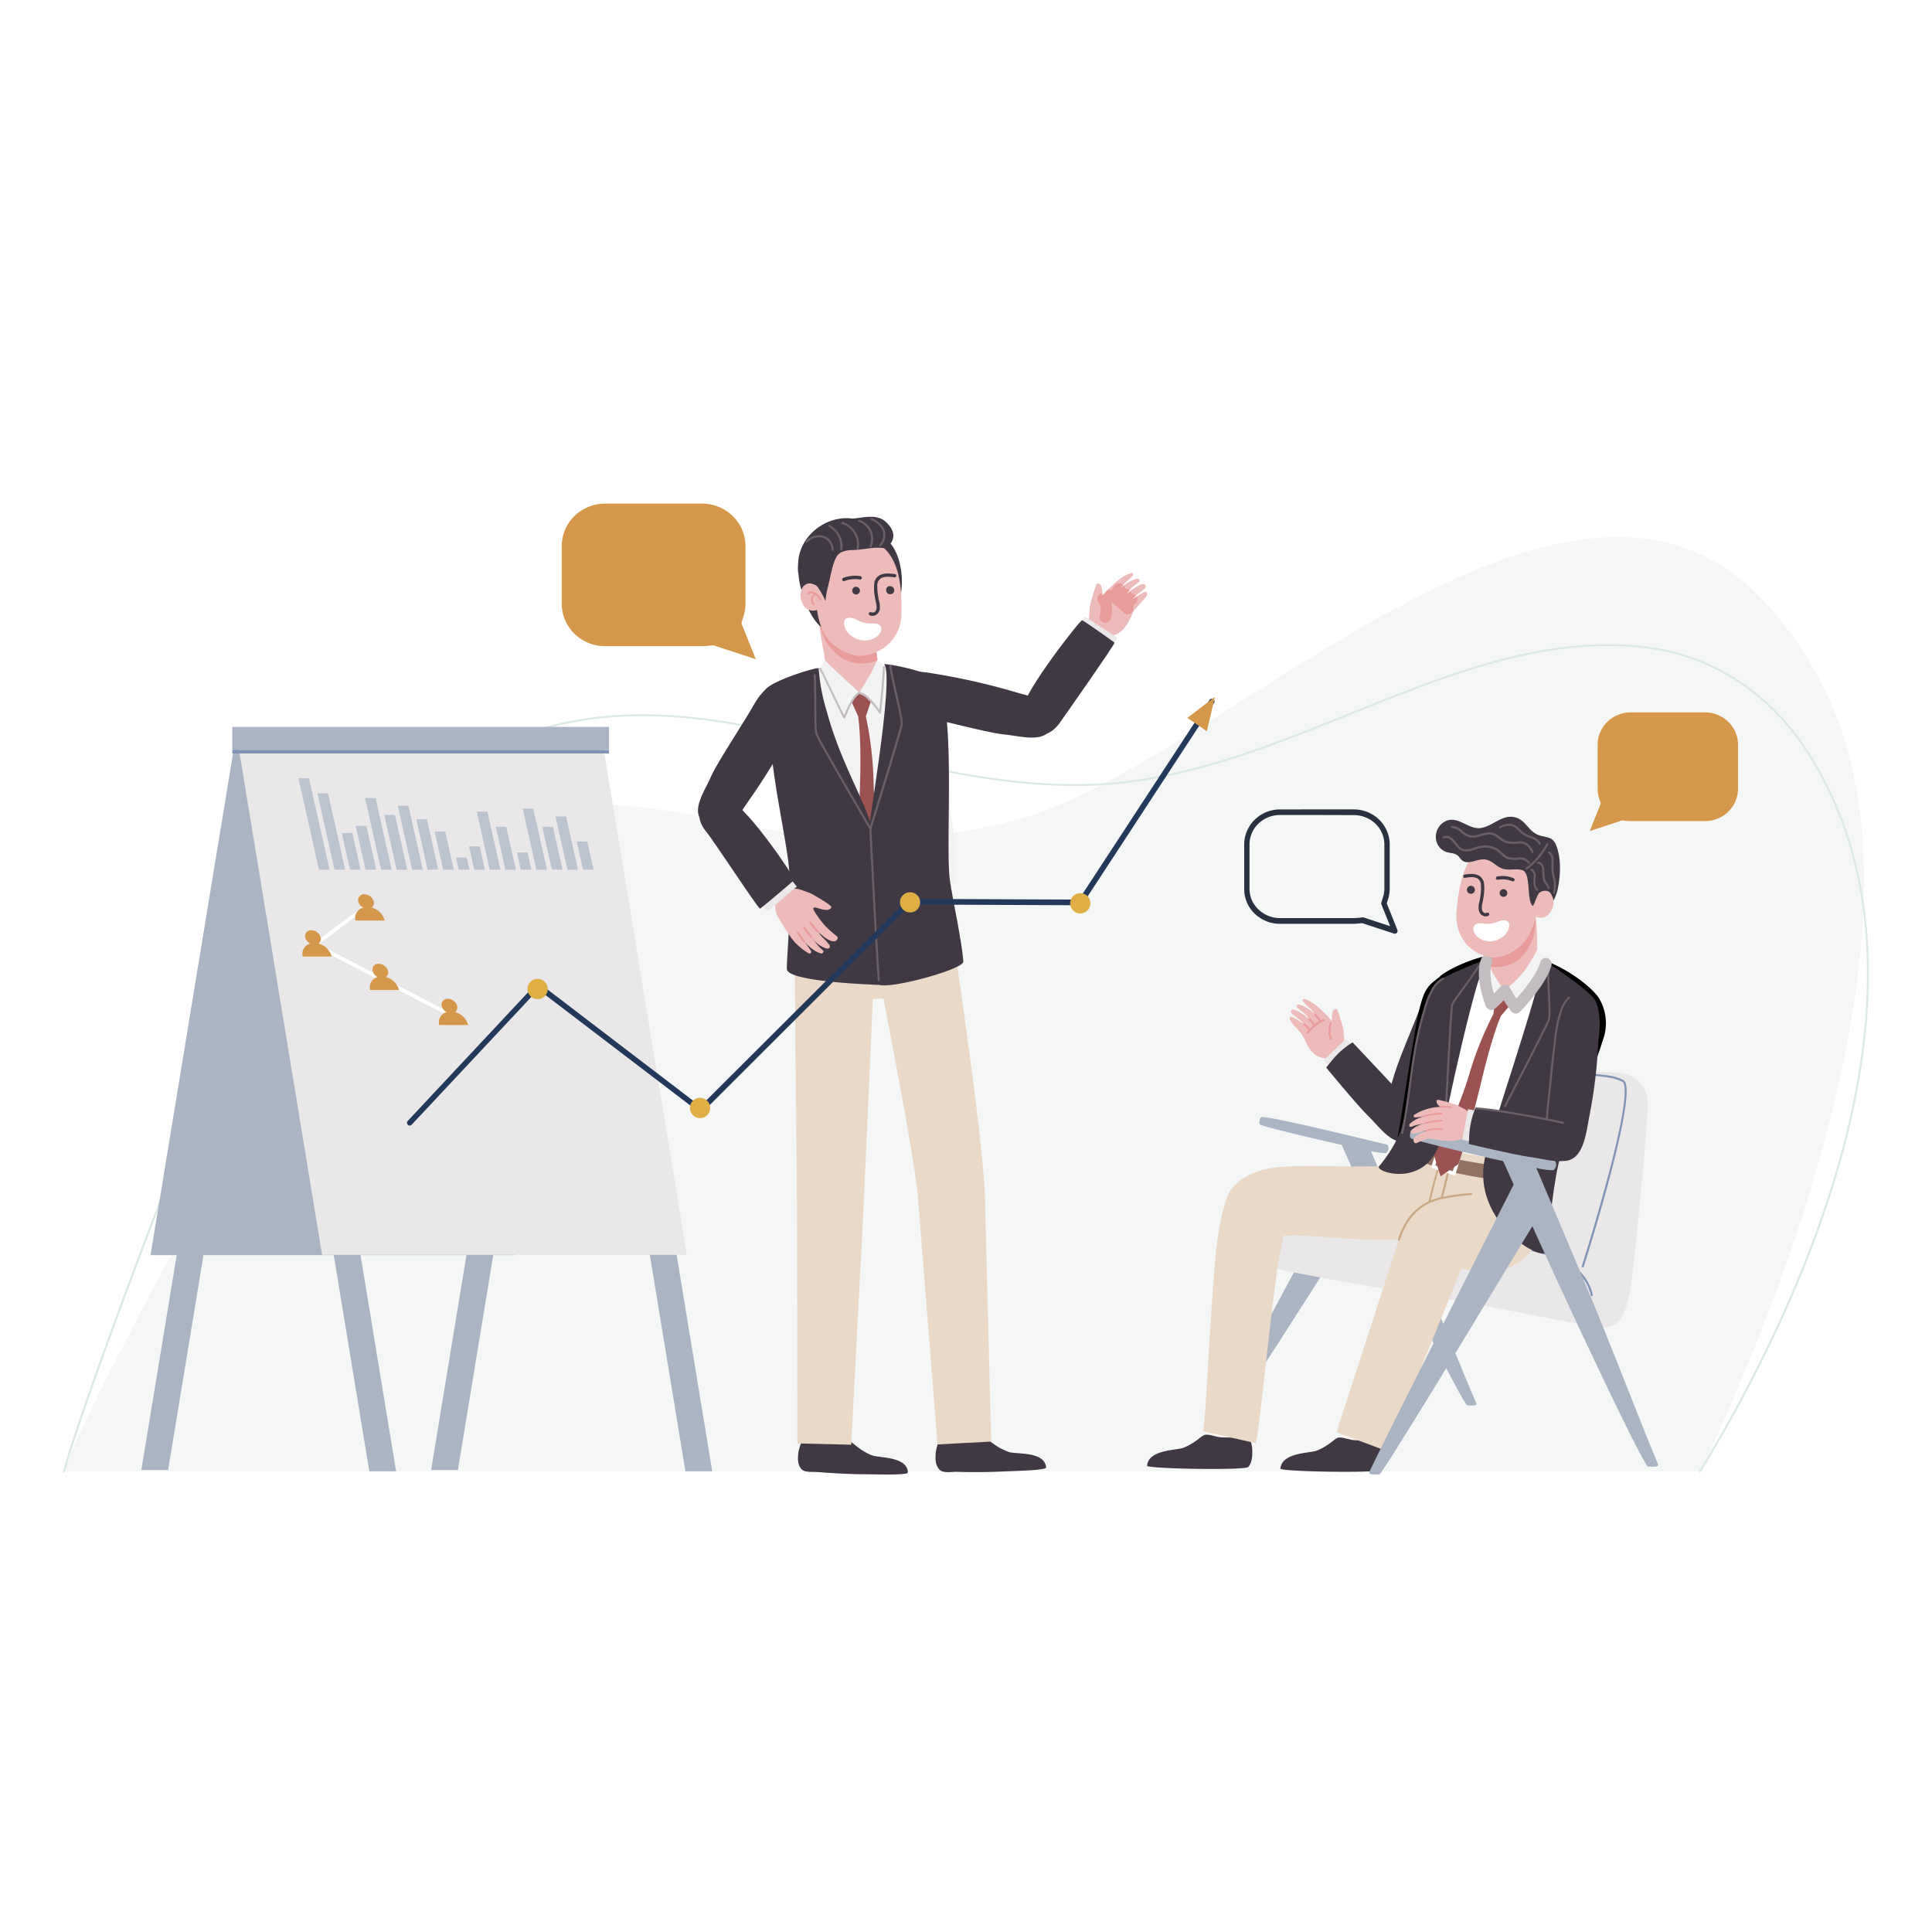 <svg xmlns="http://www.w3.org/2000/svg" xmlns:xlink="http://www.w3.org/1999/xlink" viewBox="0 0 500 500"><defs><style>.cls-1,.cls-25,.cls-33{fill:none;}.cls-1{clip-rule:evenodd;}.cls-15,.cls-19,.cls-2{fill:#fff;}.cls-3{fill:#f4f7f6;}.cls-10,.cls-11,.cls-12,.cls-13,.cls-14,.cls-15,.cls-17,.cls-18,.cls-19,.cls-20,.cls-21,.cls-22,.cls-24,.cls-29,.cls-3,.cls-30,.cls-31,.cls-36,.cls-4,.cls-40,.cls-41,.cls-42,.cls-5,.cls-6,.cls-8,.cls-9{fill-rule:evenodd;}.cls-4{fill:#dce9e5;}.cls-5{fill:#aab4c2;}.cls-6{fill:#e9e7e8;}.cls-7{clip-path:url(#clip-path);}.cls-8{fill:#8193b6;}.cls-9{fill:#fcf8f2;}.cls-10{fill:#403943;}.cls-11{fill:#ead9c7;}.cls-12{fill:#edbbba;}.cls-13{fill:#e79c9b;}.cls-14{fill:#ebe8ea;}.cls-15{stroke:#000;stroke-width:3.94px;}.cls-15,.cls-25,.cls-33{stroke-linecap:round;stroke-linejoin:round;}.cls-16{clip-path:url(#clip-path-2);}.cls-17{fill:#caa882;}.cls-18{fill:#927163;}.cls-20{fill:#9c5251;}.cls-21{fill:#6a5e67;}.cls-22{fill:#edbcba;}.cls-23{clip-path:url(#clip-path-3);}.cls-24{fill:#f3f3f3;}.cls-25{stroke:#c3bdc1;stroke-width:3.01px;}.cls-26{clip-path:url(#clip-path-4);}.cls-27{clip-path:url(#clip-path-5);}.cls-28{clip-path:url(#clip-path-6);}.cls-29{fill:#e79c9a;}.cls-30{fill:#bcc4cf;}.cls-31{fill:#d5984b;}.cls-32{clip-path:url(#clip-path-7);}.cls-33{stroke:#e79c9a;stroke-width:2.96px;}.cls-34{clip-path:url(#clip-path-8);}.cls-35{clip-path:url(#clip-path-9);}.cls-36{fill:#c3bdc1;}.cls-37{clip-path:url(#clip-path-10);}.cls-38{clip-path:url(#clip-path-11);}.cls-39{clip-path:url(#clip-path-12);}.cls-40{fill:#23395b;}.cls-41{fill:#dfae44;}.cls-42{fill:#293141;}</style><clipPath id="clip-path"><path class="cls-1" d="M413.91,343.51a6.6,6.6,0,0,0,4.26-1c3.79-2.67,4.22-12.52,4.85-17.9,1.09-9.31,3.55-35.87,3.37-39.43-.31-5.92-5-7.19-7.46-7.48-6.08-.73-29.57-1.22-34.17-.39-5.35,1-19,37.85-19.92,41-2-.32-3.71-.59-5-.78-12.22-1.83-26.63-3.89-32.56-1.53-2.37.93-4.19,10-1.56,11.16,3.32,1.47,38.44,7.46,50,9.27,12.5,2,25,4.91,38.23,7.12Z"/></clipPath><clipPath id="clip-path-2"><path class="cls-1" d="M363.21,292.26c-.54.11-6.31,16.06-5.23,21.6,1.72,8.79,9.92,12,18.32,14.06,10.82,2.61,18.66.76,22.43-8.43,2.55-6.21.74-18.68.74-18.68s-12.11-.45-20.52-2.37c-10-2.28-15.74-6.18-15.74-6.18Z"/></clipPath><clipPath id="clip-path-3"><path class="cls-1" d="M396.43,235c1.61,1.53,1.3,8.69,1.45,11.79a19.37,19.37,0,0,1-.5,6.81c-.61,2-6.36,3.07-6.36,3.07s-4.42-.56-5-2.5a23.64,23.64,0,0,1-.76-5.63c-.19-2.3-.56-8.9.34-11.08A6.76,6.76,0,0,1,396.43,235Z"/></clipPath><clipPath id="clip-path-4"><path class="cls-1" d="M398.68,230.82c0-.33.07-.65.1-.95a14,14,0,0,0-3.16-9.86c-3.2-3.57-8.83-3.6-12.52-.68-4.52,3.58-5.64,10.87-6.14,16.36-.45,4.89,1.65,9.23,6.12,11.26,1,.46,4.84,2.34,9.91-1.7,2.31-1.84,3.73-4.89,4.56-8a2.78,2.78,0,0,0,3-.4,4.65,4.65,0,0,0,1.47-3.89c-.14-1.56-1.16-2.71-2.73-2.31a3.48,3.48,0,0,0-.62.21Z"/></clipPath><clipPath id="clip-path-5"><path class="cls-1" d="M398.44,231c-.71.6-1.51,3.67-1.81,3.41-1.59-1.37-.36-8.5-2.63-9.2-1.68-.52-3.47.14-5.15-.4s-2.7-2.24-4.65-2.39c-1.67-.14-3.44,1-5,.65-1.11-.26-1.36-1.32-2.2-1.84s-1.89-.43-2.76-.76c-3.36-1.26-3.49-5.9-.54-7.72,3.43-2.12,6.24,2.13,9.66,1.52,2.9-.51,5.27-3.34,8.38-2.83,2.77.47,3.5,3,5.63,4.29,1.91,1.19,4.24.34,5.3,2.86,1.31,3.14,1.36,7.61.34,12.07a16.36,16.36,0,0,1-.93,2.38s-.45-1.8-1.2-2.24a2.29,2.29,0,0,0-2.42.2Z"/></clipPath><clipPath id="clip-path-6"><path class="cls-1" d="M377.46,295l.14,0c3.79-.75,5.33-5.29,1.83-7.72-.4-.27-1.53-.84-1.95-1.08a4.23,4.23,0,0,0-.42-.22c-.3-.11-.61-.21-.91-.3-.74-.23-1.74-.53-2.54-.74a13.86,13.86,0,0,0-1.36-.3.57.57,0,0,0-.29,0,.43.43,0,0,0-.16.35,1.17,1.17,0,0,0,.26.84,3,3,0,0,0,.7.63,14.18,14.18,0,0,0-4.12.77,12.19,12.19,0,0,0-2.7,1.34.34.34,0,0,0-.06.33c0,.14.1.26.28.28a6,6,0,0,0,.87-.06c.49-.05,1.62-.26,1.51-.22-.3.09-.59.17-.88.28a9.64,9.64,0,0,0-2,1,4.35,4.35,0,0,0-.74.62.82.82,0,0,0-.21.27.55.55,0,0,0,.1.4.29.29,0,0,0,.3.17,2.91,2.91,0,0,0,.63-.21,10.82,10.82,0,0,1,1.27-.35l1.74-.37c.12,0-.94.25-1,.29a11.15,11.15,0,0,0-1.06.46,4.88,4.88,0,0,0-1,.66,2.77,2.77,0,0,0-.5.47.63.63,0,0,0-.06.65.43.43,0,0,0,.11.12.92.92,0,0,0,.61.07,12,12,0,0,0,1.87-.51,6.45,6.45,0,0,1,1.45-.32c-.09.11-1.67.74-2,.93a4.84,4.84,0,0,0-.46.33,2.32,2.32,0,0,0-.85.91,1,1,0,0,0,.07.76.51.51,0,0,0,.63.31,30.65,30.65,0,0,1,2.88-1.15c.57-.17,2.35.34,4.1.5a12.42,12.42,0,0,0,3.87-.14Z"/></clipPath><clipPath id="clip-path-7"><path class="cls-1" d="M285.26,154.28v-.08a7.21,7.21,0,0,0-.19-2.36,1.29,1.29,0,0,0-.67-.76.53.53,0,0,0-.46-.05.77.77,0,0,0-.18.29c-.24.55-.37.94-.57,1.53-.3.91-.64,2.09-.88,3-.1.36-.2.72-.27,1.08a3.43,3.43,0,0,0-.06.56c0,.56-.18,2-.16,2.58.2,4.92,5.73,6.1,8.9,2.78a3.29,3.29,0,0,0,.48-.63,9.44,9.44,0,0,0,.89-1.34c.92-1.75,1-2.35,1.72-3.26.58-.68,2.45-2.62,2.86-3.3s.07-1.1,0-1.11c-.48-.09-.57.05-1.15.34-1,.53-2.16,1.43-2.34,1.47s1-1.08,1.21-1.26a14.39,14.39,0,0,0,1.83-1.42,1,1,0,0,0,.32-.65.61.61,0,0,0-.05-.18.74.74,0,0,0-.69-.33,3.27,3.27,0,0,0-.79.21,16.12,16.12,0,0,0-2.32,1.42c-.09.07-.94.9-1,.79S293,152,293,152c.41-.35.85-.63,1.27-1a3.61,3.61,0,0,0,.61-.5.36.36,0,0,0,0-.41.65.65,0,0,0-.33-.33,1.05,1.05,0,0,0-.41.05,5.08,5.08,0,0,0-1.1.37,12,12,0,0,0-2.24,1.4c-.28.23-.56.46-.83.7a12.34,12.34,0,0,1,1.28-1.48,18.51,18.51,0,0,0,2-1.94.36.36,0,0,0-.1-.44.4.4,0,0,0-.37-.13,8.68,8.68,0,0,0-2.17,1,18.86,18.86,0,0,0-2.94,2.4,21.39,21.39,0,0,0-2.47,2.61Z"/></clipPath><clipPath id="clip-path-8"><path class="cls-1" d="M201.5,237.61c-2.39-3.86.37-8.65,5.32-7.46.56.14,2,.69,2.52.87a4.81,4.81,0,0,1,.53.2c.35.17.67.37,1,.56.8.46,1.87,1.11,2.69,1.64.53.34.88.58,1.36,1,0,0,.22.17.24.25a.51.51,0,0,1-.18.41,1.4,1.4,0,0,1-.95.41,7.66,7.66,0,0,1-2.41-.49c-.18,0-.36-.09-.55-.12s-.53-.05-.58.21a.87.87,0,0,0,.09.36,8.63,8.63,0,0,0,.75,1.27,24.26,24.26,0,0,0,2.54,3.22,36.65,36.65,0,0,0,2.77,2.41.58.58,0,0,1,0,.81,1.18,1.18,0,0,1-.76.47,2.86,2.86,0,0,1-1.43-.42l-.6-.31c-.35-.2-1.88-1.52-2-1.55a8.17,8.17,0,0,0,1.12,1.34,13.66,13.66,0,0,1,1.55,1.68,1,1,0,0,1,.26.67.49.49,0,0,1-.06.17.74.74,0,0,1-.73.27,3.25,3.25,0,0,1-.76-.26,6.87,6.87,0,0,1-1.22-.67c-.34-.23-.68-.55-1.07-.87-.09-.08-.93-1-.85-.92s1.32,1.59,1.33,1.61a12.78,12.78,0,0,0,1.06,1.15,3.16,3.16,0,0,1,.56.54.36.36,0,0,1,0,.41.61.61,0,0,1-.36.3,1,1,0,0,1-.4-.08,5,5,0,0,1-1.06-.45,11.57,11.57,0,0,1-2.11-1.57c-.26-.24-.51-.5-.77-.76-.1-.1.73,1,1.05,1.46a5.81,5.81,0,0,1,.54.87.34.34,0,0,1-.14.43.4.4,0,0,1-.38.1,14,14,0,0,1-2.88-2.11c-1.39-1.18-2.55-3-5-7Z"/></clipPath><clipPath id="clip-path-9"><path class="cls-1" d="M212.51,157.89c-1.37,1.81.38,8.75.83,11.81a18.31,18.31,0,0,0,1.87,6.56,5.57,5.57,0,0,0,6.25,3.2c3.65-.47,5.44-2.91,5.68-4.92a21.51,21.51,0,0,0-.33-5.66c-.26-2.28-1.17-8.81-2.54-10.76a7.39,7.39,0,0,0-11.76-.23Z"/></clipPath><clipPath id="clip-path-10"><path class="cls-1" d="M211.06,150.47a13.67,13.67,0,0,1,4.56-9.38c3.8-3.16,9.73-2.51,13.23.81,4.31,4.09,4.57,11.43,4.41,16.93a10.7,10.7,0,0,1-7.83,10.41,9,9,0,0,1-3.52.49,12.66,12.66,0,0,1-6.69-3.35c-4.17-3.78-4.22-11.69-4.16-15.91Z"/></clipPath><clipPath id="clip-path-11"><path class="cls-1" d="M213.16,154.05a6.65,6.65,0,0,0-1.34-2.06,3.76,3.76,0,0,0-1.39-.85c-1.6-.58-2.82.43-3.16,2a4.45,4.45,0,0,0,1.06,4,2.89,2.89,0,0,0,4.1.09l.73-3.17Z"/></clipPath><clipPath id="clip-path-12"><path class="cls-1" d="M229.11,141.92c-3.14-.54-5.07.34-8.26.42-1.35,0-3.22.23-4.1,1.38-1.27,1.66-1.83,5.64-2.44,8a21.78,21.78,0,0,0-.51,2.4c-.05.31-.09.63-.13.95,0,.12.09.38,0,.37s-.45-.83-.49-.9a22.41,22.41,0,0,0-1.57-2.62c-1-1.32-2.41-.63-3.67-1.61-1.73-1.35-1.47-2.67-1.37-4.74.34-6.84,7.1-12.18,13.83-11.39,1.57.19,6.18-1.54,8.76.8,4.57,4.16,0,6.95,0,6.95Z"/></clipPath></defs><title>Asset 3</title><g id="Layer_2" data-name="Layer 2"><g id="Layer_3" data-name="Layer 3"><rect class="cls-2" width="500" height="500"/><path class="cls-3" d="M16.57,380.78c-1.37-1,59.54-127.17,101.75-159.94,28.64-22.24,56.12-9.13,88.27-5.06a143.37,143.37,0,0,0,58.28-4.11c50.87-14.77,139.6-109.07,190.43-57.3a92.24,92.24,0,0,1,24,44.3c12.64,54.64-16.48,134.29-39.22,182.11Z"/><path class="cls-4" d="M16.8,380.85C23,358.61,58.32,265.5,65.85,253.93c12.66-19.45,27.67-38.18,46.66-51.48,28.44-19.93,55.66-19.25,83.32-13.83s55.93,15.65,86.23,14.74c25.24-.76,48.89-10.94,72.26-20.31s46.34-17.89,70.42-15.4c18.23,1.88,33.45,12.12,43.29,27.8,14,22.3,17.2,48.32,14,74.74-4.74,39.67-23.83,80.22-42.27,110.44a.28.28,0,0,0,.08.38.26.26,0,0,0,.37-.09c18.47-30.28,37.59-70.92,42.35-110.67,3.17-26.54-.06-52.68-14.13-75.1-9.92-15.81-25.28-26.14-43.68-28-24.16-2.49-47.28,6.06-70.66,15.44s-46.91,19.51-72.08,20.27c-30.26.9-58.41-9.3-86.12-14.73S140.79,182,112.21,202c-19,13.34-34.11,32.13-46.8,51.63-7.54,11.59-42.93,104.8-49.12,127.07a.28.28,0,0,0,.19.34.26.26,0,0,0,.32-.19Z"/><path class="cls-5" d="M347.22,296.28c-8.58-1.9-19.13-4.47-20.94-5.15-.62-.23-.36-1.8.17-2,1.28-.58,30.55,6.66,32.4,7.08.78.17.58,1.91-.19,2.21a17.26,17.26,0,0,1-3.85-.52c2,4.8,8.79,20.75,12.42,29.42,5.06,12.11,12.43,30.44,14.82,35.78.38.86-1.55.57-2.24.63s-9-15.92-18.26-35.8c-2.78-6-5.4-11.74-7.64-16.7-4.67,7.62-37.93,59.89-38.67,59.83s-2.63.22-2.25-.64c2.24-5,33.49-62.44,36.64-68.73-1.17-2.62-2-4.5-2.41-5.37Z"/><path class="cls-6" d="M413.91,343.51a6.6,6.6,0,0,0,4.26-1c3.79-2.67,4.22-12.52,4.85-17.9,1.09-9.31,3.55-35.87,3.37-39.43-.31-5.92-5-7.19-7.46-7.48-6.08-.73-29.57-1.22-34.17-.39-5.35,1-19,37.85-19.92,41-2-.32-3.71-.59-5-.78-12.22-1.83-26.63-3.89-32.56-1.53-2.37.93-4.19,10-1.56,11.16,3.32,1.47,38.44,7.46,50,9.27,12.5,2,25,4.91,38.23,7.12Z"/><g class="cls-7"><path class="cls-8" d="M411.61,335.08c0-.08,0-.2,0-.24a9.27,9.27,0,0,0-.41-1.26,12.11,12.11,0,0,0-1.84-3.22c-2.43-3-6-4.62-9.64-5.69a179.72,179.72,0,0,0-34.89-6.38.27.27,0,0,1-.25-.29.28.28,0,0,1,.29-.25,180.24,180.24,0,0,1,35,6.4c3.71,1.1,7.41,2.74,9.9,5.87a12.66,12.66,0,0,1,1.93,3.37,8.57,8.57,0,0,1,.42,1.33,1.94,1.94,0,0,1,.07.42.66.66,0,0,1,0,.18.26.26,0,0,1-.25.16.27.27,0,0,1-.23-.12.26.26,0,0,1,0-.28Z"/><path class="cls-8" d="M409.37,327.64s.07-.19.15-.44c.89-2.78,5.38-17.23,8.33-29.49,1.53-6.34,2.64-12.08,2.62-15.32a5.84,5.84,0,0,0-.23-1.88,1,1,0,0,0-.35-.53,12.13,12.13,0,0,0-4.15-1.18,104.87,104.87,0,0,0-12.66-.88c-2.45,0-9.67-.19-14.42.07a13.87,13.87,0,0,0-4.1.58,2,2,0,0,0-.46.45,18.14,18.14,0,0,0-1.3,1.83,133.07,133.07,0,0,0-8.75,16.86c-4.65,10.49-7.39,18.74-8,20.32a.26.26,0,0,1-.35.15.27.27,0,0,1-.15-.35c.62-1.59,3.37-9.84,8-20.34a133.6,133.6,0,0,1,8.79-16.94,16.37,16.37,0,0,1,1.51-2.08,1.66,1.66,0,0,1,.45-.38,13.83,13.83,0,0,1,4.31-.64c4.77-.26,12-.11,14.46-.07a104.43,104.43,0,0,1,12.73.89,12.47,12.47,0,0,1,4.35,1.25,1.52,1.52,0,0,1,.57.8,6.6,6.6,0,0,1,.26,2.07c0,3.26-1.09,9.06-2.63,15.45-2.95,12.28-7.45,26.75-8.34,29.53-.1.28-.15.45-.16.48a.26.26,0,0,1-.19.17.28.28,0,0,1-.32-.2.37.37,0,0,1,0-.18Z"/></g><path class="cls-9" d="M311.19,373.76c1.4-2.29,2.58-5.86,4.69-8.12s6.07-1.29,7.18,1.41c.76,1.88.08,3.94-.6,5.72-.38,1-.89,2.72-2,3.15-1.73.69-9.29-2.16-9.29-2.16Z"/><path class="cls-10" d="M323.25,371.67s-2.13.27-2.68.3c-1.47.08-2.93.08-4.4,0-1.22,0-2.87-.75-4.1-.67s-2.13,1.9-5.83,3.39c-1.72.69-9,.4-9.38,4.65-.07.78,25.33,1.24,26.19.31,1.12-1.22,1.1-3.46,1-5a14,14,0,0,0-.8-3.05"/><path class="cls-9" d="M345.68,374.5c1.4-2.29,2.58-5.85,4.7-8.12s6.06-1.29,7.17,1.42c.77,1.87.09,3.93-.59,5.72-.38,1-.89,2.71-2,3.15-1.73.69-9.29-2.17-9.29-2.17Z"/><path class="cls-10" d="M357.75,372.41s-2.14.27-2.69.3c-1.46.08-2.93.08-4.39,0-1.22,0-2.87-.75-4.1-.67s-2.14,1.91-5.83,3.39c-1.72.69-9,.41-9.38,4.65-.07.78,25.32,1.24,26.18.31,1.13-1.22,1.11-3.46,1-5a14.2,14.2,0,0,0-.8-3"/><path class="cls-11" d="M332.14,319.79c-.57,2.83-1.49,7.66-2,11.77C328,347.68,326,369.37,325,373.5l-13.64-3.1c.87-4.58,1.76-31,3.37-46.71.82-8,2.55-13.87,3.66-15.54,1.67-2.5,4.79-4.6,9.39-5.61,5.26-1.15,14-.71,22.82-.66,6.13,0,12.33,0,16.31-2l8.17,18c-4.61,2.06-10.83,3-17.57,3-7.81,0-16.42-1.12-22.86-1.15-.76,0-1.69.05-2.48.1Z"/><path class="cls-10" d="M374.18,253.32c6,.62,5.14,6.53,3.33,12.25a131,131,0,0,1-7.36,19.12c-1.92,3.95-4.52,11.64-10.11,9.25-4.83-2.07-.83-10.27.42-14.56,1.44-5,4-10.75,7-18.34,1.91-4.86,4.73-7.93,6.76-7.72Z"/><path class="cls-12" d="M344.7,264.17v-.08a6.83,6.83,0,0,1,.18-2.21,1.24,1.24,0,0,1,.63-.72.47.47,0,0,1,.43,0,.72.72,0,0,1,.17.27,15.09,15.09,0,0,1,.53,1.43c.28.86.6,2,.83,2.78.09.34.19.67.25,1a3,3,0,0,1,0,.52c0,.52.18,1.89.16,2.42-.19,4.61-5.38,5.72-8.36,2.61a3,3,0,0,1-.44-.6,7.54,7.54,0,0,1-.83-1.25,16.9,16.9,0,0,0-1.62-3.05c-.54-.65-2.3-2.46-2.68-3.11s-.07-1,0-1c.45-.09.53,0,1.08.32,1,.49,2,1.34,2.19,1.37s-.93-1-1.13-1.18a13.34,13.34,0,0,1-1.72-1.33,1,1,0,0,1-.3-.61.47.47,0,0,1,0-.17.71.71,0,0,1,.65-.31,3,3,0,0,1,.74.2,15.28,15.28,0,0,1,2.18,1.33c.09.07.88.84,1,.74s-1.26-1.47-1.28-1.48c-.39-.33-.8-.6-1.19-.92a3.62,3.62,0,0,1-.58-.47.33.33,0,0,1,0-.38.6.6,0,0,1,.31-.32,1.09,1.09,0,0,1,.38.05,5,5,0,0,1,1,.35,11,11,0,0,1,2.1,1.31c.27.21.53.44.79.66A11.59,11.59,0,0,0,339,260.9a17.83,17.83,0,0,1-1.88-1.82.35.35,0,0,1,.09-.42.41.41,0,0,1,.35-.12,9,9,0,0,1,2,.93,17.28,17.28,0,0,1,2.75,2.25,18.87,18.87,0,0,1,2.32,2.45Z"/><path class="cls-13" d="M344.59,265l-.16.8a5.21,5.21,0,0,0,.23,2.9.28.28,0,0,1-.14.35.27.27,0,0,1-.35-.14,5.69,5.69,0,0,1-.26-3.19c0-.05.13-.77.18-.9a.27.27,0,1,1,.52.13s0,0,0,.05Zm-3.24-.72a12.36,12.36,0,0,0-1.13-1.46.28.28,0,0,1,0-.38.25.25,0,0,1,.37,0,14,14,0,0,1,1.23,1.58l.64-.29a.26.26,0,0,1,.34.14.27.27,0,0,1-.14.36,8.33,8.33,0,0,0-2.45,1.57,9.12,9.12,0,0,0-1.54,1.64.25.25,0,0,1-.36.07.27.27,0,0,1-.08-.37,5,5,0,0,1,.42-.55c-.35-.37-.83-.88-1.24-1.27a.28.28,0,0,1,0-.38.27.27,0,0,1,.38,0c.42.39.9.9,1.25,1.27.32-.32.64-.61.87-.8h0l0,0a9.08,9.08,0,0,0-1.22-1.43.28.28,0,0,1,0-.38.25.25,0,0,1,.37,0A9.9,9.9,0,0,1,340.3,265a8,8,0,0,1,1.05-.75Zm3.14.83-.1,0h-.1a.21.21,0,0,0,.2,0Z"/><polygon class="cls-14" points="349.75 270.49 344.02 276.03 342.56 274.44 348.29 268.9 349.75 270.49 349.75 270.49"/><path class="cls-10" d="M343.19,276.27c.14,0,1.48-2,3.21-3.68a21.07,21.07,0,0,1,3.65-2.83S366.32,287,366.94,288a5,5,0,0,1,.91,3,4.77,4.77,0,0,1-1.93,3.22c-4.75,3.75-8.31-2-11.78-5.35-2.78-2.7-10.95-12.62-10.95-12.62Z"/><path class="cls-15" d="M374.14,254c1.35-1.18,11.65-6.92,20.29-5,9.77,2.14,16.88,8.76,17.79,10.5a10.64,10.64,0,0,1,1,8.24c-4,12.73-7.28,17.52-11.58,31.2-3.71,11.84-6.69,19.14-8.24,19.41-2,.33-11.9.21-16.89-1.11-5.19-1.37-13-3.81-14.73-5.32-.92-.82.79-10.74,2.62-21.58,2-12.24,4-26,5.19-30,1.2-4.27,1.9-4,4.54-6.31Z"/><path class="cls-11" d="M363.21,292.26c-.54.11-6.31,16.06-5.23,21.6,1.72,8.79,9.92,12,18.32,14.06,10.82,2.61,18.66.76,22.43-8.43,2.55-6.21.74-18.68.74-18.68s-12.11-.45-20.52-2.37c-10-2.28-15.74-6.18-15.74-6.18Z"/><g class="cls-16"><path class="cls-17" d="M369.11,316.29a13.57,13.57,0,0,0-.05,1.43,16.28,16.28,0,0,0,.15,1.85c.05.33.11.66.17,1a1.43,1.43,0,0,1,0,.22l0,.05s0,.06,0,.09a.23.23,0,0,1,0,.14l-.05.08-.07.05a.28.28,0,0,1-.32-.07.31.31,0,0,1-.05-.1s0-.05,0-.07l0-.12-.12-.59a17.65,17.65,0,0,1-.23-1.92,12.67,12.67,0,0,1,0-1.63c0-.51.09-1,.17-1.53s.26-1.31.42-2,.29-1.14.44-1.71.28-1.08.41-1.62c.09-.37.17-.74.27-1.12s.24-1,.37-1.44c.21-.82.43-1.64.66-2.47.19-.67.37-1.34.57-2,.06-.19.11-.39.17-.58l.09-.26,0-.07s0,0,0-.06l.06-.08a.27.27,0,0,1,.31,0l.06.05a.22.22,0,0,1,0,.08.3.3,0,0,1,0,.1V302l0,.09a1.42,1.42,0,0,0-.07.22c-.08.25-.16.5-.23.75s-.21.73-.31,1.09c-.18.63-.35,1.27-.53,1.91l-.45,1.72c-.11.4-.21.81-.31,1.22l-.12.51c-.24,1-.49,1.94-.75,2.92a27.89,27.89,0,0,0-.68,3.17v0a6.65,6.65,0,0,0,2.5-1.72,6.22,6.22,0,0,0,.54-1.42c1-3.06,2.47-9.56,2.47-9.56a.25.25,0,0,1,.31-.2.26.26,0,0,1,.2.32s-1.51,6.53-2.47,9.61a7.42,7.42,0,0,1-.63,1.59,7.77,7.77,0,0,1-3,2v0Z"/><path class="cls-18" d="M361.89,293.67a50.89,50.89,0,0,0,16.63,6.63A133.12,133.12,0,0,0,400,302.61l.15,3.58a111.52,111.52,0,0,1-22.54-2.46,61.36,61.36,0,0,1-16.89-6.61l1.14-3.45Z"/><path class="cls-19" d="M372.15,297.93a.45.45,0,0,0-.55.29l-1.12,3.57a.45.45,0,0,0,.28.56l5.38,1.78a.44.44,0,0,0,.55-.29l1.12-3.57a.45.45,0,0,0-.28-.56l-5.38-1.78Zm-.7,3.7,4.54,1.5.85-2.71-4.54-1.49-.85,2.7Z"/></g><path class="cls-20" d="M391.45,259.37l-3,3.54s-2.17,4.75-4.91,16.26c-3.36,14.1-6.09,22.1-6.09,22.1l-4.64,3.16-1.77-5.67a89,89,0,0,0,9.08-20.33,87.92,87.92,0,0,1,6.37-16l.48-3.82,2.21-2.1,2.23,2.89Z"/><path class="cls-11" d="M378.25,328.19,359,375.57l-13.12-4.9L363,317.85c1.11-2.74,3.76-5.31,7.73-7.06,6.16-2.71,17.9-3,17.9-3l-.31,19.83-10.05.59Z"/><path class="cls-17" d="M380.72,308.77a54.92,54.92,0,0,0-7.16.94c-6.22,1.17-9.81,5.06-11.76,11a.28.28,0,0,0,.17.35.26.26,0,0,0,.34-.17c1.88-5.78,5.34-9.56,11.35-10.68a55.9,55.9,0,0,1,7.1-.94.27.27,0,0,0,0-.54Z"/><path class="cls-10" d="M412.61,258.54c-2-2.74-13.15-10.28-13.21-9.88-1.48,9.38-13.87,44.93-15.15,51.2-3.39,16.58,15.23,27.08,15.94,24,.36-1.52,1.38-15,3.15-22.66,1.53-6.56,7.81-20.19,10-30.38,1.3-6,.47-10.57-.76-12.29Z"/><path class="cls-10" d="M373.18,253.24A108.53,108.53,0,0,1,385,248.16c-3,2.62-11.29,43-11.83,45.53-3,14.41-17.51,9.66-16.27,8.16,4.13-5,6.09-9.52,6.83-13.7,1.86-10.45,3.46-31.58,9.41-34.91Z"/><path class="cls-21" d="M400.38,250.1c0,5.1.61,12,.28,13.53a23.57,23.57,0,0,1-1.16,2.51c-2.75,5.63-9.44,18.47-10.23,20a.27.27,0,0,0,.11.37.27.27,0,0,0,.37-.12c.79-1.57,7.47-14.41,10.23-20a23,23,0,0,0,1.2-2.65c.33-1.57-.28-8.5-.27-13.64a.27.27,0,1,0-.53,0Z"/><path class="cls-21" d="M373.41,253a7.76,7.76,0,0,0-3,3.06,24,24,0,0,0-2,5.15c-3.53,11.71-3.35,19.94-5.78,31.92a.27.27,0,0,0,.21.32.27.27,0,0,0,.32-.21c2.42-11.95,2.24-20.18,5.77-31.87a23.05,23.05,0,0,1,1.92-5,7.16,7.16,0,0,1,2.74-2.85.28.28,0,0,0-.25-.49Z"/><path class="cls-21" d="M382.91,249.17c-1.8,3.06-4.4,6.39-6,8.63a11.46,11.46,0,0,0-1.36,2.25c-.05.16-.16,1.3-.28,3-.46,6.71-1.26,22.42-1.26,22.42a.28.28,0,0,0,.26.29.27.27,0,0,0,.28-.26s.8-15.71,1.26-22.41c.11-1.64.2-2.73.25-2.89a10.72,10.72,0,0,1,1.28-2.1c1.58-2.25,4.19-5.59,6-8.67a.27.27,0,1,0-.46-.28Z"/><path class="cls-22" d="M396.43,235c1.61,1.53,1.3,8.69,1.45,11.79a19.37,19.37,0,0,1-.5,6.81c-.61,2-6.36,3.07-6.36,3.07s-4.42-.56-5-2.5a23.64,23.64,0,0,1-.76-5.63c-.19-2.3-.56-8.9.34-11.08A6.76,6.76,0,0,1,396.43,235Z"/><g class="cls-23"><path class="cls-13" d="M383.17,248.34c.15,1.07,2.36,2.36,5.76,1.79,3.95-.66,6-3.18,7.68-6.91.6-1.34,1.26-6.79.56-7.75s-3.25-.17-4.8,2c-.93,1.3-2.2,3.91-3.15,5.2-.75,1-6.53,2.21-6.05,5.66Z"/></g><path class="cls-24" d="M385.14,247.51a18.54,18.54,0,0,0,.94,3.81,57.12,57.12,0,0,0,3.29,5.15l-3.44,3.41s-.93-3.18-1.24-4.67a18.3,18.3,0,0,1-.63-4.26,14,14,0,0,1,1.08-3.44Z"/><path class="cls-24" d="M400.3,249.23a40.85,40.85,0,0,0-2.27-3.81,40.33,40.33,0,0,1-3.77,6.15,30.64,30.64,0,0,1-4.92,4.74l2.85,4.54a34.18,34.18,0,0,0,5.19-5.62,26,26,0,0,0,2.92-6Z"/><path class="cls-25" d="M384.74,248.68c-1.62,4.21,1.16,11.19,1.22,11.2s2.64-2.51,3.33-3.4m10.77-7.06c-1.05,4.39-7.71,11.38-7.77,11.38a35.63,35.63,0,0,1-2.84-4.44"/><path class="cls-22" d="M398.68,230.82c0-.33.07-.65.1-.95a14,14,0,0,0-3.16-9.86c-3.2-3.57-8.83-3.6-12.52-.68-4.52,3.58-5.64,10.87-6.14,16.36-.45,4.89,1.65,9.23,6.12,11.26,1,.46,4.84,2.34,9.91-1.7,2.31-1.84,3.73-4.89,4.56-8a2.78,2.78,0,0,0,3-.4,4.65,4.65,0,0,0,1.47-3.89c-.14-1.56-1.16-2.71-2.73-2.31a3.48,3.48,0,0,0-.62.21Z"/><g class="cls-26"><path class="cls-19" d="M388.59,238.24c-.95.15-2,.94-3.94.86-1,0-2.46-.53-3.12.49s.2,2.38,1,3a5,5,0,0,0,5.7.29,4.3,4.3,0,0,0,2.35-3.18c.14-1.3-.87-1.65-2-1.48Z"/><path class="cls-10" d="M380.78,229.25a1,1,0,0,1,.9,1.14,1,1,0,0,1-1.1.92,1,1,0,0,1,.2-2.06Z"/><path class="cls-10" d="M389.2,230.12a1,1,0,1,1-1.1.93,1,1,0,0,1,1.1-.93Z"/><path class="cls-10" d="M379.16,227.2A9.14,9.14,0,0,1,381,227a3.49,3.49,0,0,1,1.31.31,1.91,1.91,0,0,1,.93,1.49,11.75,11.75,0,0,1-.17,3.35c-.05.44-.14.88-.23,1.31a4.92,4.92,0,0,0-.11,2.19,2.09,2.09,0,0,0,.88,1.26,1.72,1.72,0,0,0,1.53.12.44.44,0,0,0,.25-.56.42.42,0,0,0-.54-.26.89.89,0,0,1-.8,0,1.29,1.29,0,0,1-.51-.76,4,4,0,0,1,.14-1.78c.08-.46.17-.91.23-1.37a12.83,12.83,0,0,0,.17-3.61,2.78,2.78,0,0,0-1.39-2.12,4.44,4.44,0,0,0-1.64-.4,10.15,10.15,0,0,0-2,.18.43.43,0,0,0,.12.86Z"/><path class="cls-10" d="M387.64,227.68a6.94,6.94,0,0,1,3.77.4.42.42,0,0,0,.54-.27.44.44,0,0,0-.27-.55,7.66,7.66,0,0,0-4.21-.43.45.45,0,0,0-.33.51.42.42,0,0,0,.5.34Z"/></g><path class="cls-10" d="M398.44,231c-.71.6-1.51,3.67-1.81,3.41-1.59-1.37-.36-8.5-2.63-9.2-1.68-.52-3.47.14-5.15-.4s-2.7-2.24-4.65-2.39c-1.67-.14-3.44,1-5,.65-1.11-.26-1.36-1.32-2.2-1.84s-1.89-.43-2.76-.76c-3.36-1.26-3.49-5.9-.54-7.72,3.43-2.12,6.24,2.13,9.66,1.52,2.9-.51,5.27-3.34,8.38-2.83,2.77.47,3.5,3,5.63,4.29,1.91,1.19,4.24.34,5.3,2.86,1.31,3.14,1.36,7.61.34,12.07a16.36,16.36,0,0,1-.93,2.38s-.45-1.8-1.2-2.24a2.29,2.29,0,0,0-2.42.2Z"/><g class="cls-27"><path class="cls-21" d="M373.67,217c1.14-.38,1.84.31,2.5,1.12a16.37,16.37,0,0,0,1.12,1.33,2.74,2.74,0,0,0,1.47.87,5.57,5.57,0,0,0,2.69-.34,9.4,9.4,0,0,1,2.46-.59,5.65,5.65,0,0,1,3.25.7,10.05,10.05,0,0,1,1.37,1.15,5,5,0,0,0,1.6,1.07,8.12,8.12,0,0,0,3,.17,2.43,2.43,0,0,1,2.3.95.27.27,0,0,0,.38.07.28.28,0,0,0,.07-.39,2.92,2.92,0,0,0-2.76-1.19,7.7,7.7,0,0,1-2.8-.13,4.7,4.7,0,0,1-1.43-1,10.57,10.57,0,0,0-1.45-1.21,6.17,6.17,0,0,0-3.55-.78,9.67,9.67,0,0,0-2.6.62,5.05,5.05,0,0,1-2.44.32,2.25,2.25,0,0,1-1.18-.71c-.38-.39-.72-.87-1.08-1.31-.81-1-1.69-1.75-3.09-1.28a.28.28,0,0,0,.17.53Z"/><path class="cls-21" d="M375.69,214.31a3.83,3.83,0,0,1,2.27,1,6.2,6.2,0,0,0,2.41,1.41,5.1,5.1,0,0,0,2.58-.25,9,9,0,0,1,2.39-.51,3.61,3.61,0,0,1,2.11.79,12.6,12.6,0,0,0,2.11,1.34,7.6,7.6,0,0,0,3.26.23,3,3,0,0,1,2.71.95,6.53,6.53,0,0,1,.85,1.35.27.27,0,0,0,.37.12.29.29,0,0,0,.11-.38,7.25,7.25,0,0,0-.92-1.47,3.54,3.54,0,0,0-3.14-1.13,7,7,0,0,1-3-.19,11.5,11.5,0,0,1-2-1.29,4.21,4.21,0,0,0-2.42-.88,9.76,9.76,0,0,0-2.54.53,4.47,4.47,0,0,1-2.3.24,5.71,5.71,0,0,1-2.21-1.3,4.34,4.34,0,0,0-2.57-1.16.28.28,0,0,0,0,.56Z"/><path class="cls-21" d="M388.33,214.34a4.54,4.54,0,0,1,1.32-.52,3.08,3.08,0,0,1,3.13,1,8.17,8.17,0,0,0,2,1.57,14.86,14.86,0,0,0,1.66.65,3.11,3.11,0,0,1,1.82,1.46.28.28,0,0,0,.38.11.29.29,0,0,0,.1-.38,3.37,3.37,0,0,0-1.72-1.55c-.61-.27-1.29-.44-2-.79a8,8,0,0,1-1.85-1.48,3.54,3.54,0,0,0-3.61-1.12,5.36,5.36,0,0,0-1.48.58.28.28,0,0,0,.27.49Z"/><path class="cls-21" d="M395.27,225a18.84,18.84,0,0,0,5.37-6.39.27.27,0,0,0-.11-.38.28.28,0,0,0-.37.11,18.5,18.5,0,0,1-5.23,6.22.27.27,0,0,0,0,.39.25.25,0,0,0,.38.05Z"/><path class="cls-21" d="M396.24,225.32a1.85,1.85,0,0,1,.68,1.72,7.37,7.37,0,0,0,0,2.3,4.25,4.25,0,0,0,.68,1.14.28.28,0,0,0,.45-.33,3.52,3.52,0,0,1-.61-1,6.85,6.85,0,0,1,0-2.12,2.36,2.36,0,0,0-.91-2.19.27.27,0,0,0-.38.06.28.28,0,0,0,.06.39Z"/><path class="cls-21" d="M398,223.55c.85.15,1.06.78,1.13,1.5a17,17,0,0,0,.18,2.58,4.21,4.21,0,0,0,.65,1.22,4.06,4.06,0,0,1,.58,1.06.27.27,0,0,0,.34.19.28.28,0,0,0,.18-.35,4.34,4.34,0,0,0-.65-1.22,3.69,3.69,0,0,1-.58-1.07,15.62,15.62,0,0,1-.15-2.46c-.1-1-.44-1.8-1.59-2a.27.27,0,0,0-.31.23.27.27,0,0,0,.22.32Z"/><path class="cls-21" d="M400.72,220.8a2,2,0,0,1,.82,1.61,21.36,21.36,0,0,1-.09,2.14,16.82,16.82,0,0,0,.61,3.36,9,9,0,0,1-.13,3.1.27.27,0,0,0,.22.32.26.26,0,0,0,.31-.22,9.34,9.34,0,0,0,.14-3.29,16.59,16.59,0,0,1-.6-3.25c0-.69.14-1.47.09-2.2a2.52,2.52,0,0,0-1.07-2,.28.28,0,0,0-.38.08.29.29,0,0,0,.08.39Z"/></g><path class="cls-5" d="M389,300.49c-9.71-2.14-21.65-5.05-23.71-5.82-.69-.26-.4-2,.21-2.32,1.44-.65,34.57,7.55,36.67,8,.88.2.66,2.17-.21,2.5a19,19,0,0,1-4.36-.58c2.3,5.43,9.95,23.48,14.05,33.3,5.73,13.71,14.74,37.23,17.44,43.28.43,1-1.76.65-2.54.72s-10.87-20.81-21.32-43.3c-3.15-6.78-6.12-13.3-8.65-18.92-5.29,8.63-38.77,64.3-39.61,64.23s-3,.26-2.54-.71c2.53-5.67,33.73-67.19,37.3-74.32-1.33-3-2.28-5.09-2.73-6.08Z"/><path class="cls-10" d="M407.44,257.4c6-1,6.6,5,6.27,11a133.34,133.34,0,0,1-2.37,20.41c-.87,4.32-1.48,12.44-7.48,11.58-5.18-.74-3.36-9.71-3.21-14.19.16-5.18,1.19-11.43,2.18-19.55.64-5.2,2.61-8.91,4.61-9.23Z"/><path class="cls-21" d="M406.21,258.38l-.17.18-.42.48-.2.25a10.32,10.32,0,0,0-1.17,2.35,35.43,35.43,0,0,0-1.54,7.73c-.61,4.37-1,9.06-1.47,13.46a91.37,91.37,0,0,0-.77,11.33.28.28,0,0,1-.26.28.26.26,0,0,1-.27-.26,90.46,90.46,0,0,1,.78-11.4c.42-4.41.85-9.1,1.47-13.49a36.06,36.06,0,0,1,1.57-7.85A10.79,10.79,0,0,1,405,259a3,3,0,0,1,.22-.28c.14-.17.29-.34.44-.5s.22-.25.25-.27a.25.25,0,0,1,.32,0,.28.28,0,0,1,0,.39l-.07.07Zm-.37-.37h0Z"/><path class="cls-12" d="M377.46,295l.14,0c3.79-.75,5.33-5.29,1.83-7.72-.4-.27-1.53-.84-1.95-1.08a4.23,4.23,0,0,0-.42-.22c-.3-.11-.61-.21-.91-.3-.74-.23-1.74-.53-2.54-.74a13.86,13.86,0,0,0-1.36-.3.57.57,0,0,0-.29,0,.43.43,0,0,0-.16.35,1.17,1.17,0,0,0,.26.84,3,3,0,0,0,.7.63,14.18,14.18,0,0,0-4.12.77,12.19,12.19,0,0,0-2.7,1.34.34.34,0,0,0-.06.33c0,.14.1.26.28.28a6,6,0,0,0,.87-.06c.49-.05,1.62-.26,1.51-.22-.3.09-.59.17-.88.28a9.64,9.64,0,0,0-2,1,4.35,4.35,0,0,0-.74.62.82.82,0,0,0-.21.27.55.55,0,0,0,.1.4.29.29,0,0,0,.3.17,2.91,2.91,0,0,0,.63-.21,10.82,10.82,0,0,1,1.27-.35l1.74-.37c.12,0-.94.25-1,.29a11.15,11.15,0,0,0-1.06.46,4.88,4.88,0,0,0-1,.66,2.77,2.77,0,0,0-.5.47.63.63,0,0,0-.06.65.43.43,0,0,0,.11.12.92.92,0,0,0,.61.07,12,12,0,0,0,1.87-.51,6.45,6.45,0,0,1,1.45-.32c-.09.11-1.67.74-2,.93a4.84,4.84,0,0,0-.46.33,2.32,2.32,0,0,0-.85.91,1,1,0,0,0,.07.76.51.51,0,0,0,.63.31,30.65,30.65,0,0,1,2.88-1.15c.57-.17,2.35.34,4.1.5a12.42,12.42,0,0,0,3.87-.14Z"/><g class="cls-28"><path class="cls-29" d="M375.71,286.36a10.69,10.69,0,0,0-2.83-.08.22.22,0,0,0-.19.24.21.21,0,0,0,.24.19,10.15,10.15,0,0,1,2.7.08.22.22,0,0,0,.08-.43Z"/><path class="cls-29" d="M373.06,288a15.41,15.41,0,0,0-4.48.65.23.23,0,0,0-.15.28.22.22,0,0,0,.27.14,15.22,15.22,0,0,1,4.34-.64.22.22,0,1,0,0-.43Z"/><path class="cls-29" d="M373.09,289.83a16.88,16.88,0,0,0-4.23.62.22.22,0,0,0-.16.27.21.21,0,0,0,.25.16,16.13,16.13,0,0,1,4.12-.61.21.21,0,0,0,.22-.21.21.21,0,0,0-.2-.23Z"/><path class="cls-29" d="M373.3,292.08a9.7,9.7,0,0,0-4,.24.21.21,0,1,0,.09.42,9.59,9.59,0,0,1,3.84-.23.21.21,0,0,0,.25-.17.22.22,0,0,0-.17-.26Z"/></g><polygon class="cls-14" points="382.02 287.46 380.54 295.38 378.44 294.97 379.92 287.05 382.02 287.46 382.02 287.46"/><path class="cls-10" d="M380.09,296.06c.13-.07,0-2.55.47-4.91a21.34,21.34,0,0,1,1.31-4.49s23,3.87,24.1,4.31a4.9,4.9,0,0,1,2.5,1.91,4.84,4.84,0,0,1,.3,3.77c-1.67,5.9-7.85,3.43-12.59,2.81-3.8-.5-16.09-3.4-16.09-3.4Z"/><path class="cls-21" d="M404.54,290.31c-3.73-.84-16.76-3.4-22.52-3.71a.25.25,0,0,0-.27.25.27.27,0,0,0,.25.29c5.73.3,18.71,2.86,22.42,3.7a.28.28,0,0,0,.32-.21.27.27,0,0,0-.2-.32Z"/><polygon class="cls-5" points="45.73 324.83 38.96 324.83 61.15 189.88 155.55 189.88 133.36 324.83 127.65 324.83 118.5 380.44 111.57 380.44 120.72 324.83 52.66 324.83 43.51 380.44 36.58 380.44 45.73 324.83 45.73 324.83"/><polygon class="cls-5" points="174.37 320.22 167.43 320.22 177.39 380.78 184.32 380.78 174.37 320.22 174.37 320.22"/><polygon class="cls-5" points="92.55 320.22 85.62 320.22 95.58 380.78 102.51 380.78 92.55 320.22 92.55 320.22"/><polygon class="cls-6" points="155.56 189.82 61.16 189.82 83.36 324.76 177.76 324.76 155.56 189.82 155.56 189.82"/><polygon class="cls-5" points="157.63 188.12 60.11 188.12 60.11 194.1 157.63 194.1 157.63 188.12 157.63 188.12"/><polygon class="cls-30" points="152 217.8 149.25 217.8 150.88 225.09 153.63 225.09 152 217.8 152 217.8"/><polygon class="cls-30" points="146.5 211.3 143.76 211.3 146.86 225.09 149.59 225.09 146.5 211.3 146.5 211.3"/><polygon class="cls-30" points="143.09 213.97 140.34 213.97 142.83 225.07 145.58 225.07 143.09 213.97 143.09 213.97"/><polygon class="cls-30" points="138.01 209.28 135.28 209.28 138.82 225.09 141.56 225.09 138.01 209.28 138.01 209.28"/><polygon class="cls-30" points="136.53 220.63 133.8 220.63 134.79 225.07 137.52 225.07 136.53 220.63 136.53 220.63"/><polygon class="cls-30" points="131.03 213.97 128.3 213.97 130.79 225.09 133.52 225.09 131.03 213.97 131.03 213.97"/><polygon class="cls-30" points="126.13 210.02 123.38 210.02 126.76 225.09 129.51 225.09 126.13 210.02 126.13 210.02"/><polygon class="cls-30" points="124.13 219.02 121.37 219.02 122.74 225.09 125.49 225.09 124.13 219.02 124.13 219.02"/><polygon class="cls-30" points="120.77 221.94 118.02 221.94 118.72 225.07 121.48 225.07 120.77 221.94 120.77 221.94"/><polygon class="cls-30" points="115.22 215.21 112.49 215.21 114.7 225.07 117.43 225.07 115.22 215.21 115.22 215.21"/><polygon class="cls-30" points="110.47 212.02 107.74 212.02 110.67 225.07 113.4 225.07 110.47 212.02 110.47 212.02"/><polygon class="cls-30" points="105.71 208.53 102.95 208.53 106.67 225.07 109.42 225.07 105.71 208.53 105.71 208.53"/><polygon class="cls-30" points="102.21 210.9 99.46 210.9 102.64 225.09 105.39 225.09 102.21 210.9 102.21 210.9"/><polygon class="cls-30" points="97.21 206.55 94.48 206.55 98.63 225.07 101.36 225.07 97.21 206.55 97.21 206.55"/><polygon class="cls-30" points="94.81 213.72 92.06 213.72 94.61 225.09 97.36 225.09 94.81 213.72 94.81 213.72"/><polygon class="cls-30" points="91.18 215.57 88.45 215.57 90.58 225.07 93.31 225.07 91.18 215.57 91.18 215.57"/><polygon class="cls-30" points="84.89 205.31 82.14 205.31 86.57 225.07 89.32 225.07 84.89 205.31 84.89 205.31"/><polygon class="cls-30" points="79.96 201.38 77.23 201.38 82.55 225.09 85.28 225.09 79.96 201.38 79.96 201.38"/><path class="cls-19" d="M82.47,244.4l38.46,20a.49.49,0,0,1,.21.66.47.47,0,0,1-.64.21L81.35,244.91a.51.51,0,0,1-.26-.4.48.48,0,0,1,.2-.43l13.08-9.84a.47.47,0,0,1,.67.11.49.49,0,0,1-.11.68L82.47,244.4Z"/><path class="cls-31" d="M80.31,244.2A2.46,2.46,0,0,1,79,242.63a1.51,1.51,0,0,1,1.59-1.87A2.56,2.56,0,0,1,83,242.63a1.45,1.45,0,0,1-.57,1.57,4.75,4.75,0,0,1,3.42,3.35h-7.5a2.73,2.73,0,0,1,1.92-3.35Z"/><path class="cls-31" d="M94,234.88a2.46,2.46,0,0,1-1.28-1.57,1.51,1.51,0,0,1,1.59-1.87,2.57,2.57,0,0,1,2.42,1.87,1.45,1.45,0,0,1-.57,1.57,4.77,4.77,0,0,1,3.42,3.35H92A2.73,2.73,0,0,1,94,234.88Z"/><path class="cls-31" d="M97.72,252.86a2.46,2.46,0,0,1-1.28-1.57A1.5,1.5,0,0,1,98,249.42a2.55,2.55,0,0,1,2.42,1.87,1.45,1.45,0,0,1-.57,1.57,4.75,4.75,0,0,1,3.42,3.35H95.8a2.72,2.72,0,0,1,1.92-3.35Z"/><path class="cls-31" d="M115.59,261.93a2.42,2.42,0,0,1-1.27-1.57,1.5,1.5,0,0,1,1.58-1.87,2.56,2.56,0,0,1,2.42,1.87,1.45,1.45,0,0,1-.57,1.57,4.74,4.74,0,0,1,3.42,3.35h-7.5a2.73,2.73,0,0,1,1.92-3.35Z"/><polygon class="cls-8" points="157.61 194.1 60.11 194.1 60.11 195 157.61 195 157.61 194.1 157.61 194.1"/><path class="cls-10" d="M243,372.81s2.27.26,2.85.29c1.56.07,3.11.06,4.66,0,1.29,0,3-.76,4.34-.69s2.27,1.89,6.19,3.35c1.83.68,9.3-.28,9.7,4,.08.77-7.74.89-11.61,1.08s-9,.15-11.62.07c-1.46,0-3.43.38-4.34-.55-1.2-1.21-1.11-3-1-4.46a13.44,13.44,0,0,1,.84-3.05"/><path class="cls-10" d="M207.66,372.69s2.25.38,2.83.43c1.55.15,3.09.23,4.65.26,1.29,0,3.08-.61,4.37-.46s2.16,2,6,3.67c1.78.78,9.3.23,9.45,4.48,0,.78-7.78.47-11.66.46s-8.95-.34-11.6-.56c-1.45-.12-3.44.19-4.3-.78-1.12-1.27-.93-3-.74-4.51a13.13,13.13,0,0,1,1-3"/><path class="cls-11" d="M205.68,248.66c-.18-.78-.34-1.62-.47-2.53a13.18,13.18,0,0,1,3.49-10.85l36.92-2.05c.45.18,1.69,7.86,1.59,13,1,7.13,3.17,21.92,4.92,35.75,1.42,11.33,2.6,22,2.76,27.57l1.63,63.53-13.9.74-5-63.28c-.42-5.18-2.08-15.09-4-25.6-1.68-9.31-3.55-19.07-5-26.52l-1.72.09-1,.05-2.47,55.19-3.14,60.14-13.92-.32-.11-60.44-.6-64.48Z"/><path class="cls-24" d="M227.43,172.44l-14,0s-.63,0-5.31,1.57c-2.34.8-6.5,1.76-8.19,3.57-2.14,2.31-3.08,8.65-1.54,13,1.46,4.1,4.59,15.87,6.53,24.33,1.43,6.2.88,12,1.69,15.39a5.38,5.38,0,0,0,3.14,3.9c2,.57,11.47.54,16.88-.17,5.63-.75,15.87-1.61,17.83-2.9A6.15,6.15,0,0,0,247.2,227c.93-6.44-.43-10.69-1.21-17.19-.53-4.43.12-15-.86-19.41-.67-3,.31-9.26-1.46-11.82-2.53-3.64-4.76-4.08-7.47-5.1s-8.77-1.05-8.77-1.05Z"/><path class="cls-20" d="M220.15,181.13l1.93,4.22s.86,5.17.51,17c-.43,14.5.13,23,.13,23l3.65,4.31,3.18-5a90.31,90.31,0,0,1-3.47-22.07,89.51,89.51,0,0,0-2-17.19l1.42-4.21-3.12-1.79-2.26,1.73Z"/><path class="cls-10" d="M230.17,180.06c-.61-6.25,4.39-6.64,9.42-6.06a171.91,171.91,0,0,1,23.17,5.11c3.59,1.09,10.38,2.06,9.47,8.26-.79,5.36-8.26,3.09-12,2.75-4.34-.39-15.68-3.51-22.45-4.88-4.34-.87-7.39-3.08-7.6-5.18Z"/><path class="cls-12" d="M285.26,154.28v-.08a7.21,7.21,0,0,0-.19-2.36,1.29,1.29,0,0,0-.67-.76.53.53,0,0,0-.46-.05.77.77,0,0,0-.18.29c-.24.55-.37.94-.57,1.53-.3.91-.64,2.09-.88,3-.1.36-.2.72-.27,1.08a3.43,3.43,0,0,0-.06.56c0,.56-.18,2-.16,2.58.2,4.92,5.73,6.1,8.9,2.78a3.29,3.29,0,0,0,.48-.63,9.44,9.44,0,0,0,.89-1.34c.92-1.75,1-2.35,1.72-3.26.58-.68,2.45-2.62,2.86-3.3s.07-1.1,0-1.11c-.48-.09-.57.05-1.15.34-1,.53-2.16,1.43-2.34,1.47s1-1.08,1.21-1.26a14.39,14.39,0,0,0,1.83-1.42,1,1,0,0,0,.32-.65.61.61,0,0,0-.05-.18.74.74,0,0,0-.69-.33,3.27,3.27,0,0,0-.79.21,16.12,16.12,0,0,0-2.32,1.42c-.09.07-.94.9-1,.79S293,152,293,152c.41-.35.85-.63,1.27-1a3.61,3.61,0,0,0,.61-.5.36.36,0,0,0,0-.41.65.65,0,0,0-.33-.33,1.05,1.05,0,0,0-.41.05,5.08,5.08,0,0,0-1.1.37,12,12,0,0,0-2.24,1.4c-.28.23-.56.46-.83.7a12.34,12.34,0,0,1,1.28-1.48,18.51,18.51,0,0,0,2-1.94.36.36,0,0,0-.1-.44.4.4,0,0,0-.37-.13,8.68,8.68,0,0,0-2.17,1,18.86,18.86,0,0,0-2.94,2.4,21.39,21.39,0,0,0-2.47,2.61Z"/><g class="cls-32"><path class="cls-33" d="M287.34,154.09l.35.13c.35.18.68.39,1,.6a18.71,18.71,0,0,1,3.14,2.67m-3.71-3.05s0-.06.06-.08l.13-.19.39-.49a8,8,0,0,1,1-1.22m.11,3.11a.58.58,0,0,1,.1-.12l.27-.34a10.05,10.05,0,0,1,1.19-1.25m-.07,3s.07-.09.09-.12l.32-.39a8.62,8.62,0,0,1,1.14-1.2M285.5,155s.06.08.08.13.1.16.14.24a5.42,5.42,0,0,1,.46,1.15,5.49,5.49,0,0,1-.15,3.16"/></g><polygon class="cls-14" points="289.13 165.01 280.77 159.57 279.38 161.81 287.74 167.25 289.13 165.01 289.13 165.01"/><path class="cls-10" d="M266.51,189.15c-1.31-1.11-1.95-4.13-1.83-5.73.34-4.43,14.86-23,15.36-22.89s8.42,5.74,8.41,5.8c-.31,1-12.19,17.93-14.33,20.93-1.6,2.25-4.85,4.23-7.61,1.89Z"/><path class="cls-10" d="M198.17,178.36c2.65-2.67,13.69-5.85,13.7-5.4A49.63,49.63,0,0,0,214,184.22c4,14.84,11.68,25.79,12.2,32.95,1.47,20.26,2.92,37.6,2.44,37.75-.08,0-24.78-.61-25-4.12-.13-1.76,1.26-16.64.62-25.38-.56-7.52-4.23-22.65-4.93-34.32-.41-6.83-2.73-11.06-1.08-12.74Z"/><path class="cls-10" d="M241.82,175.58c-2.95-2.33-13.27-4-13-3.67,2.83,3.43-4.78,45.14-4.63,48.08.87,16.49,2.58,24.21,3.12,34.53.11,2.25,22.14-3.49,22-5.68-.39-5.41-2.81-16.25-3.48-21-1.34-9.46,2-47.54-4-52.3Z"/><path class="cls-21" d="M210.57,174.73c.3,5.74,0,13.51.46,15.25a27.06,27.06,0,0,0,1.48,2.88c3.39,6.13,11.58,20.1,12.55,21.81a.27.27,0,0,0,.37.1.29.29,0,0,0,.09-.38c-1-1.71-9.15-15.67-12.54-21.8a30.13,30.13,0,0,1-1.44-2.75c-.45-1.73-.14-9.45-.43-15.14a.28.28,0,0,0-.28-.26.28.28,0,0,0-.26.29Z"/><path class="cls-21" d="M225.52,214.54c.06,1.22,1.2,24.42,2.17,39.1a.27.27,0,0,1-.25.29.26.26,0,0,1-.28-.25c-1-15.08-2.18-39.16-2.18-39.16a.28.28,0,0,1,0-.09s5.2-16.78,7.3-24c.51-1.76.84-2.94.85-3.13,0-1.78-2-9.22-3-14.83a.27.27,0,1,1,.53-.1c1,5.66,3.07,13.15,3,15a33.35,33.35,0,0,1-.87,3.27c-2,7-7,23-7.28,23.94Z"/><path class="cls-10" d="M202.71,176.54c6.39,1.23,5.29,6,3.22,10.43A159,159,0,0,1,194,206.88c-2.15,3-5.12,9-11,6.37-5.08-2.27-.62-8.51.82-11.87,1.67-3.89,8.12-13.46,11.48-19.32,2.15-3.75,5.23-5.93,7.38-5.52Z"/><path class="cls-12" d="M201.5,237.61c-2.39-3.86.37-8.65,5.32-7.46.56.14,2,.69,2.52.87a4.81,4.81,0,0,1,.53.2c.35.17.67.37,1,.56.8.46,1.87,1.11,2.69,1.64.53.34.88.58,1.36,1,0,0,.22.17.24.25a.51.51,0,0,1-.18.41,1.4,1.4,0,0,1-.95.41,7.66,7.66,0,0,1-2.41-.49c-.18,0-.36-.09-.55-.12s-.53-.05-.58.21a.87.87,0,0,0,.09.36,8.63,8.63,0,0,0,.75,1.27,24.26,24.26,0,0,0,2.54,3.22,36.65,36.65,0,0,0,2.77,2.41.58.58,0,0,1,0,.81,1.18,1.18,0,0,1-.76.47,2.86,2.86,0,0,1-1.43-.42l-.6-.31c-.35-.2-1.88-1.52-2-1.55a8.17,8.17,0,0,0,1.12,1.34,13.66,13.66,0,0,1,1.55,1.68,1,1,0,0,1,.26.67.49.49,0,0,1-.06.17.74.74,0,0,1-.73.27,3.25,3.25,0,0,1-.76-.26,6.87,6.87,0,0,1-1.22-.67c-.34-.23-.68-.55-1.07-.87-.09-.08-.93-1-.85-.92s1.32,1.59,1.33,1.61a12.78,12.78,0,0,0,1.06,1.15,3.16,3.16,0,0,1,.56.54.36.36,0,0,1,0,.41.61.61,0,0,1-.36.3,1,1,0,0,1-.4-.08,5,5,0,0,1-1.06-.45,11.57,11.57,0,0,1-2.11-1.57c-.26-.24-.51-.5-.77-.76-.1-.1.73,1,1.05,1.46a5.81,5.81,0,0,1,.54.87.34.34,0,0,1-.14.43.4.4,0,0,1-.38.1,14,14,0,0,1-2.88-2.11c-1.39-1.18-2.55-3-5-7Z"/><g class="cls-34"><path class="cls-29" d="M209.53,239a.29.29,0,0,1,0-.36.25.25,0,0,1,.22-.1.23.23,0,0,1,.18.09l.1.12.12.15.45.6a10.42,10.42,0,0,0,1.2,1.37.28.28,0,0,1,0,.39.27.27,0,0,1-.38,0,10.83,10.83,0,0,1-1.26-1.44l-.45-.6-.12-.15-.06-.08Z"/><path class="cls-29" d="M208,240.44l-.08-.12a.26.26,0,0,1,0-.11.3.3,0,0,1,.1-.22.28.28,0,0,1,.21-.06.27.27,0,0,1,.21.17l0,0,.1.15.42.57c.4.53.69.93,1.14,1.43a.28.28,0,0,1,0,.39.26.26,0,0,1-.37,0c-.46-.52-.76-.92-1.17-1.47-.15-.19-.29-.39-.43-.58l-.11-.17Zm.18,0h0Zm0,0h0Zm.05,0h0Z"/><path class="cls-29" d="M206.29,241.55l.43.65a11.21,11.21,0,0,0,1.2,1.63.26.26,0,0,0,.37,0,.28.28,0,0,0,0-.38,11.1,11.1,0,0,1-1.15-1.57c-.13-.19-.29-.46-.43-.65a.27.27,0,0,0-.37-.07.28.28,0,0,0-.06.38Z"/></g><polygon class="cls-14" points="204.55 227.39 196.93 233.87 198.59 235.91 206.21 229.44 204.55 227.39 204.55 227.39"/><path class="cls-10" d="M183,207.46c1.49-.89,4.68-.61,6.22,0,4.3,1.59,16.62,19.82,16.33,20.24s-8.78,7.5-8.84,7.47c-.94-.58-11.74-17.26-14.08-20.11-1.76-2.12-2.76-5.69.37-7.56Z"/><path class="cls-12" d="M212.51,157.89c-1.37,1.81.38,8.75.83,11.81a18.31,18.31,0,0,0,1.87,6.56,5.57,5.57,0,0,0,6.25,3.2c3.65-.47,5.44-2.91,5.68-4.92a21.51,21.51,0,0,0-.33-5.66c-.26-2.28-1.17-8.81-2.54-10.76a7.39,7.39,0,0,0-11.76-.23Z"/><g class="cls-35"><path class="cls-29" d="M229,168.79c.06,1.07-2,2.77-5.63,2.9-4.23.14-6.89-1.9-9.34-5.21-.88-1.2-2.66-6.39-2.11-7.47s3.33-.82,5.38,1c1.22,1.09,3.05,3.39,4.3,4.45,1,.84,7.22.86,7.4,4.33Z"/></g><path class="cls-24" d="M227.17,170.74c-.79,1.33-1.42,3.1-2.36,4.52-.59.9-1.76,3-2.39,3.87-.14.19,1.88,1.06,2.43,1.61a31.94,31.94,0,0,1,2.83,3.66,63.38,63.38,0,0,0,1.08-7.12c.13-1.66.21-4.66-.11-5l-1.48-1.55Z"/><path class="cls-36" d="M227.58,183.66c.19-1.76.7-6.49.92-11a.26.26,0,1,1,.52,0c-.24,5.22-.88,10.69-1,11.63a.41.41,0,0,0,0,.1.34.34,0,0,1,0,.1.25.25,0,0,1-.14.16.24.24,0,0,1-.27,0,.37.37,0,0,1-.09-.11,23.69,23.69,0,0,0-3.31-3.92,3.21,3.21,0,0,0-1.9-1,.27.27,0,0,1-.28-.26.28.28,0,0,1,.26-.28,3.74,3.74,0,0,1,2.26,1.13,22.31,22.31,0,0,1,3,3.48Z"/><path class="cls-24" d="M213.43,170.81c1,1.15,3.85,3.65,5.07,4.86.76.75,3,2.76,3.82,3.49.18.16-1.93,2-2.17,2.7l-1.57,3.83c-.82-.06-2.56-5-3.6-7.17-.94-2-2.93-5.5-2.68-5.89l1.13-1.82Z"/><path class="cls-36" d="M218.49,185.09l0-.05c.54-1.34,1.9-4.7,3.74-6a.25.25,0,0,1,.37.07.27.27,0,0,1-.07.37c-1.77,1.23-3,4.47-3.55,5.75a4.11,4.11,0,0,1-.24.54.35.35,0,0,1-.12.14.25.25,0,0,1-.32-.06,2.91,2.91,0,0,1-.22-.38c-1-1.88-5.52-11.5-6-12.23a.27.27,0,0,1,.08-.37.26.26,0,0,1,.36.08c.44.72,4.8,9.91,5.91,12.12Z"/><path class="cls-10" d="M233,154.64a20.7,20.7,0,0,0-.32-9.52c-.74-2.52-2-5-4.46-6.24a10.38,10.38,0,0,0-4.93-.88c-4.27,0-11.72,1.05-14.59,4.46-3.41,4-1.87,8.87-.28,13.31a18.59,18.59,0,0,0,2.44,4.7c1.71,2.35,2.61,2.6,5.92,1.92a32.55,32.55,0,0,0,3.47-1c3.47-1.13,12.75-6.77,12.75-6.77Z"/><path class="cls-12" d="M211.06,150.47a13.67,13.67,0,0,1,4.56-9.38c3.8-3.16,9.73-2.51,13.23.81,4.31,4.09,4.57,11.43,4.41,16.93a10.7,10.7,0,0,1-7.83,10.41,9,9,0,0,1-3.52.49,12.66,12.66,0,0,1-6.69-3.35c-4.17-3.78-4.22-11.69-4.16-15.91Z"/><g class="cls-37"><path class="cls-10" d="M230.33,151.68a1,1,0,0,0-1,1.11,1.07,1.07,0,0,0,1.16,1,1,1,0,1,0-.18-2.06Z"/><path class="cls-10" d="M221.4,151.86a1,1,0,1,0,1.15.94,1.05,1.05,0,0,0-1.15-.94Z"/><path class="cls-10" d="M231.61,148.59a12,12,0,0,0-2.16-.17,4.81,4.81,0,0,0-1.72.4,2.77,2.77,0,0,0-1.47,2.12,12.12,12.12,0,0,0,.17,3.61c.07.46.16.91.25,1.36a3.65,3.65,0,0,1,.14,1.76,1.25,1.25,0,0,1-.54.76,1.06,1.06,0,0,1-.88,0,.42.42,0,0,0-.54.28.43.43,0,0,0,.27.55,1.83,1.83,0,0,0,1.58-.12,2.12,2.12,0,0,0,.93-1.26,4.69,4.69,0,0,0-.12-2.2c-.09-.43-.18-.86-.24-1.3a15.43,15.43,0,0,1-.24-2.79,2.19,2.19,0,0,1,1.06-2,3.76,3.76,0,0,1,1.4-.32,10.32,10.32,0,0,1,2,.16.44.44,0,0,0,.11-.87Z"/><path class="cls-10" d="M222.68,149.11a8.47,8.47,0,0,0-4.43.44.43.43,0,0,0-.27.55.42.42,0,0,0,.54.28,7.82,7.82,0,0,1,4-.41.43.43,0,0,0,.5-.35.44.44,0,0,0-.35-.51Z"/><path class="cls-19" d="M220.72,160c1,.26,2,1.17,4,1.32,1,.08,2.64-.23,3.21.85s-.5,2.34-1.43,2.88a5.47,5.47,0,0,1-6-.4,4.2,4.2,0,0,1-2.07-3.43c0-1.3,1.12-1.52,2.27-1.22Z"/></g><path class="cls-12" d="M213.16,154.05a6.65,6.65,0,0,0-1.34-2.06,3.76,3.76,0,0,0-1.39-.85c-1.6-.58-2.82.43-3.16,2a4.45,4.45,0,0,0,1.06,4,2.89,2.89,0,0,0,4.1.09l.73-3.17Z"/><g class="cls-38"><path class="cls-29" d="M210.55,153.76l-.24-.1a1.13,1.13,0,0,0-.77,0l-.15.08,0,.06a.26.26,0,0,1-.37,0,.3.3,0,0,1-.08-.22.28.28,0,0,1,.08-.19,1.52,1.52,0,0,1,.39-.24,1.63,1.63,0,0,1,1.13,0,3.16,3.16,0,0,1,.75.4.2.2,0,0,1,.09.06,4.4,4.4,0,0,1,1.17,1.4.27.27,0,0,1-.09.36.26.26,0,0,1-.36-.09,4,4,0,0,0-1-1.19H211a1.11,1.11,0,0,0-.32.25,1.48,1.48,0,0,0,.08,1.83.28.28,0,0,1,0,.38.26.26,0,0,1-.37,0,2,2,0,0,1-.06-2.51,3.07,3.07,0,0,1,.26-.25Zm-1.2-.38a51759636671.68,51759636671.68,0,0,1,0,.08.3.3,0,0,0,0-.08Z"/></g><path class="cls-10" d="M229.11,141.92c-3.14-.54-5.07.34-8.26.42-1.35,0-3.22.23-4.1,1.38-1.27,1.66-1.83,5.64-2.44,8a21.78,21.78,0,0,0-.51,2.4c-.05.31-.09.63-.13.95,0,.12.09.38,0,.37s-.45-.83-.49-.9a22.41,22.41,0,0,0-1.57-2.62c-1-1.32-2.41-.63-3.67-1.61-1.73-1.35-1.47-2.67-1.37-4.74.34-6.84,7.1-12.18,13.83-11.39,1.57.19,6.18-1.54,8.76.8,4.57,4.16,0,6.95,0,6.95Z"/><g class="cls-39"><path class="cls-21" d="M228,141.33a4.57,4.57,0,0,0,.77-1.22c1.17-2.66-.66-5-3.16-6a.28.28,0,0,0-.35.16.27.27,0,0,0,.16.35c2.21.87,3.9,2.88,2.87,5.24a4.13,4.13,0,0,1-.69,1.08.28.28,0,0,0,0,.38.27.27,0,0,0,.38,0Z"/><path class="cls-21" d="M225.57,141.47a5.17,5.17,0,0,0-3.11-6.92.27.27,0,0,0-.34.17.28.28,0,0,0,.16.35,4.64,4.64,0,0,1,2.79,6.21.27.27,0,0,0,.16.35.26.26,0,0,0,.34-.16Z"/><path class="cls-21" d="M222.22,142a6.09,6.09,0,0,0-4.16-6.92.25.25,0,0,0-.32.18.27.27,0,0,0,.18.34,5.55,5.55,0,0,1,3.78,6.3.26.26,0,1,0,.52.1Z"/><path class="cls-21" d="M218,142.23c.51-2.39-1.12-5.27-3.32-6.4a.26.26,0,0,0-.36.12.28.28,0,0,0,.12.36,5.78,5.78,0,0,1,3,5.8.27.27,0,1,0,.52.12Z"/><path class="cls-21" d="M215.75,142.29A4.35,4.35,0,0,0,215,140c-1.62-2.13-4.72-1.82-6.44,0a.27.27,0,0,0,0,.38.26.26,0,0,0,.37,0c1.51-1.61,4.22-1.92,5.64-.05a3.75,3.75,0,0,1,.67,2,.27.27,0,0,0,.29.25.29.29,0,0,0,.24-.3Z"/></g><path class="cls-40" d="M279.18,232.84,313,181.16a.69.69,0,0,1,1-.2.73.73,0,0,1,.19,1l-34,52a.7.7,0,0,1-.59.32l-43.94-.19-53.8,53.7a.7.7,0,0,1-.92.06L139.3,256.09l-32.77,35a.69.69,0,0,1-1,0,.73.73,0,0,1,0-1l33.2-35.49a.69.69,0,0,1,.93-.08l41.61,31.78,53.58-53.47a.72.72,0,0,1,.5-.2l43.85.18Z"/><polygon class="cls-31" points="314.41 180.36 312.34 189.25 307.28 185.78 314.41 180.36 314.41 180.36"/><path class="cls-41" d="M139.05,253.34a2.62,2.62,0,1,1-2.54,2.61,2.57,2.57,0,0,1,2.54-2.61Z"/><path class="cls-41" d="M181.1,284.13a2.62,2.62,0,1,1-2.54,2.62,2.57,2.57,0,0,1,2.54-2.62Z"/><path class="cls-41" d="M235.45,230.92a2.61,2.61,0,1,1-2.53,2.61,2.58,2.58,0,0,1,2.53-2.61Z"/><path class="cls-41" d="M279.5,231.16a2.62,2.62,0,1,1-2.54,2.61,2.57,2.57,0,0,1,2.54-2.61Z"/><path class="cls-31" d="M184.62,167s-1.9.23-3,.23h-25a11.59,11.59,0,0,1-3.55-.55,11.45,11.45,0,0,1-3-1.51,10.86,10.86,0,0,1-2.53-2.44,11.11,11.11,0,0,1-1.57-2.94,10.78,10.78,0,0,1-.59-3.51v-15a10.77,10.77,0,0,1,2.4-6.76,11.18,11.18,0,0,1,3.5-2.87,11.5,11.5,0,0,1,5.37-1.32h25a11.5,11.5,0,0,1,5.31,1.29,11.25,11.25,0,0,1,3.56,2.9,10.78,10.78,0,0,1,1.87,3.44,10.44,10.44,0,0,1,.53,3.32v15a10.67,10.67,0,0,1-.57,3.45c-.21.63-.47,1.58-.47,1.58l3.72,9.29L184.62,167Z"/><path class="cls-31" d="M419.77,212.32s1.45.18,2.3.18h19.08a8.62,8.62,0,0,0,7-3.44,8,8,0,0,0,1.19-2.24,8.16,8.16,0,0,0,.46-2.68V192.7a8.12,8.12,0,0,0-.41-2.53,8.42,8.42,0,0,0-1.43-2.63,8.56,8.56,0,0,0-2.67-2.18,8.69,8.69,0,0,0-4.09-1H422.07a8.65,8.65,0,0,0-6.77,3.19,8.42,8.42,0,0,0-1.43,2.63,8.11,8.11,0,0,0-.4,2.53v11.44a8.14,8.14,0,0,0,.43,2.63c.17.48.36,1.21.36,1.21l-2.83,7.08,8.34-2.74Z"/><path class="cls-42" d="M339.6,209.47h10.74a9.5,9.5,0,0,1,4.38,1.06,9.31,9.31,0,0,1,2.93,2.39,9.17,9.17,0,0,1,1.56,2.86,9,9,0,0,1,.44,2.77V230a9,9,0,0,1-.47,2.87c-.1.3-.22.68-.28.92l2.74,6.86a.73.73,0,0,1-.14.76.67.67,0,0,1-.73.2l-8.2-2.69c-.41,0-1.52.16-2.23.16H331.26a9.62,9.62,0,0,1-2.92-.45,9.24,9.24,0,0,1-2.49-1.25,9,9,0,0,1-2.1-2A8.89,8.89,0,0,1,322,230V218.56a9,9,0,0,1,.44-2.77,9.36,9.36,0,0,1,1.55-2.86,9.35,9.35,0,0,1,7.31-3.45Zm1.2,1.45h-9.54a8.09,8.09,0,0,0-3.77.93,8,8,0,0,0-2.45,2,7.42,7.42,0,0,0-1.3,2.39,7.21,7.21,0,0,0-.37,2.31V230a7.53,7.53,0,0,0,.41,2.44,7.3,7.3,0,0,0,1.09,2,7.57,7.57,0,0,0,1.77,1.71,8.32,8.32,0,0,0,2.13,1.06,8.1,8.1,0,0,0,2.49.39h19.08c.82,0,2.22-.18,2.22-.18a.77.77,0,0,1,.3,0l6.9,2.27-2.26-5.65a.73.73,0,0,1,0-.46s.2-.75.37-1.26a7.22,7.22,0,0,0,.4-2.39V218.56a7.21,7.21,0,0,0-.37-2.31,7.62,7.62,0,0,0-1.3-2.39,7.89,7.89,0,0,0-2.49-2,8.1,8.1,0,0,0-3.74-.91Z"/></g></g></svg>